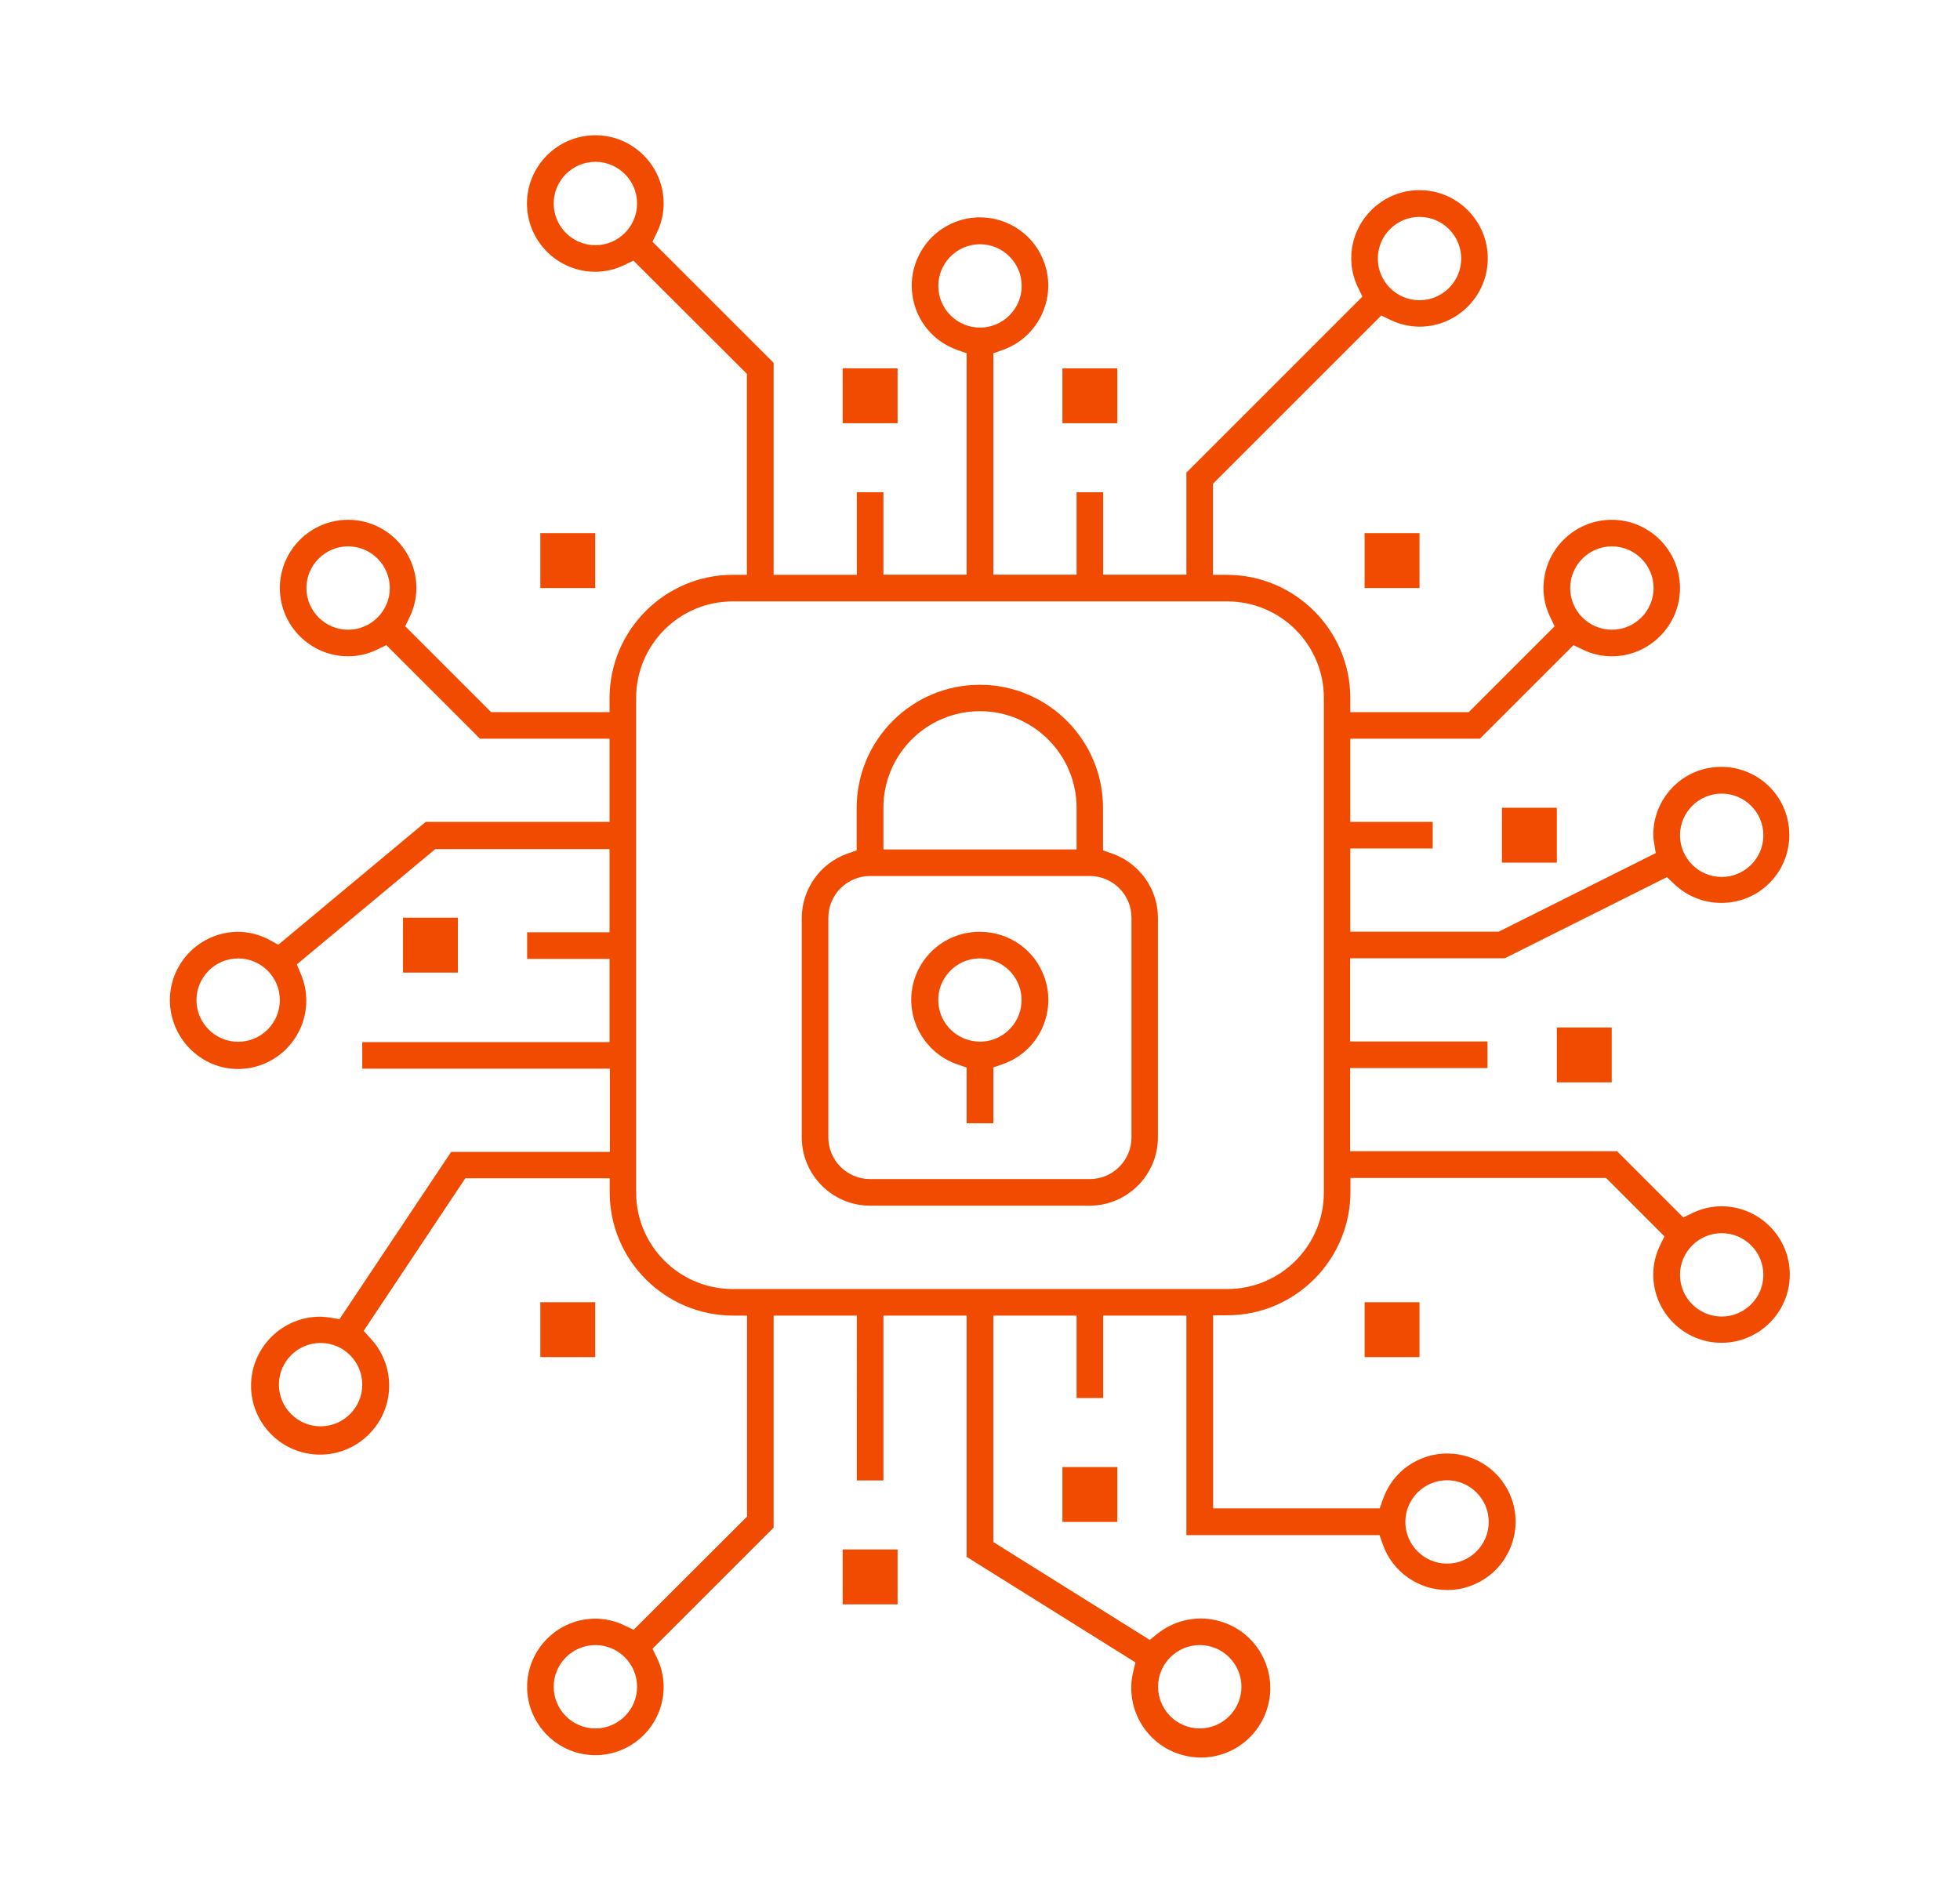 <?xml version="1.0" encoding="utf-8"?>
<!-- Generator: Adobe Illustrator 21.0.2, SVG Export Plug-In . SVG Version: 6.00 Build 0)  -->
<svg version="1.1" id="Capa_1" xmlns="http://www.w3.org/2000/svg" xmlns:xlink="http://www.w3.org/1999/xlink" x="0px" y="0px"
	 viewBox="0 0 1246 1203.5" style="enable-background:new 0 0 1246 1203.5;" xml:space="preserve">
<style type="text/css">
	.st0{display:none;}
	.st1{fill:#F04B00;}
</style>
<g id="Capa_2" class="st0">
</g>
<g id="Capa_4">
	<g id="Processor_security_1_">
		<path class="st1" d="M535.7,234.2h34.9v34.9h-34.9V234.2z"/>
		<rect x="544.7" y="243.2" class="st1" width="16.9" height="16.9"/>
		<path class="st1" d="M989.7,653.3h34.9v34.9h-34.9L989.7,653.3L989.7,653.3z"/>
		<rect x="998.7" y="662.3" class="st1" width="16.9" height="16.9"/>
		<path class="st1" d="M675.4,932.8h34.9v34.9h-34.9V932.8z"/>
		<rect x="684.4" y="941.8" class="st1" width="16.9" height="16.9"/>
		<path class="st1" d="M535.7,985.2h34.9v34.9h-34.9V985.2z"/>
		<rect x="544.7" y="994.2" class="st1" width="16.9" height="16.9"/>
		<path class="st1" d="M256.2,583.5h34.9v34.9h-34.9V583.5z"/>
		<rect x="265.2" y="592.5" class="st1" width="16.9" height="16.9"/>
		<path class="st1" d="M675.4,234.2h34.9v34.9h-34.9V234.2z"/>
		<rect x="684.4" y="243.2" class="st1" width="16.9" height="16.9"/>
		<path class="st1" d="M954.8,513.6h34.9v34.9h-34.9V513.6z"/>
		<rect x="963.8" y="522.6" class="st1" width="16.9" height="16.9"/>
		<path class="st1" d="M867.5,339h34.9v34.9h-34.9V339z"/>
		<rect x="876.5" y="348" class="st1" width="16.9" height="16.9"/>
		<path class="st1" d="M343.5,339h34.9v34.9h-34.9V339z"/>
		<rect x="352.5" y="348" class="st1" width="16.9" height="16.9"/>
		<path class="st1" d="M867.5,828h34.9v34.9h-34.9V828z"/>
		<rect x="876.5" y="837" class="st1" width="16.9" height="16.9"/>
		<path class="st1" d="M343.5,828h34.9v34.9h-34.9V828z"/>
		<rect x="352.5" y="837" class="st1" width="16.9" height="16.9"/>
		<path class="st1" d="M614.5,714.2v-35.4l-6.1-2.1c-16.8-5.8-28.5-21.7-29.1-39.5c-0.8-23.9,18-43.9,41.9-44.7c0.7,0,1.3,0,2,0
			c18.3,0,34.8,11.6,40.8,29c7.9,22.5-4,47.3-26.5,55.1l-6,2.1v35.5L614.5,714.2L614.5,714.2z M621.9,609.4
			c-7.1,0.3-13.6,3.3-18.4,8.5c-4.8,5.2-7.3,11.9-7,19s3.3,13.6,8.5,18.4c4.9,4.5,11.3,7,18,7c0.3,0,0.6,0,0.8,0h0.6h0.2
			c14.2-0.9,25.3-13,24.8-27.3v-0.2c-0.6-14.2-12.2-25.4-26.4-25.4h-0.9H621.9z"/>
		<path class="st1" d="M553.1,766.6c-23.9,0-43.4-19.5-43.4-43.4V583.5c0.1-18.2,11.7-34.6,28.9-40.7l6-2.1v-27
			c0-43.2,35.1-78.3,78.3-78.3s78.3,35.1,78.3,78.3v27l6,2.1c17.2,6.1,28.9,22.5,28.9,40.7v139.7c0,23.9-19.5,43.4-43.4,43.4
			L553.1,766.6L553.1,766.6z M553.1,557c-14.6,0-26.5,11.9-26.5,26.5v139.7c0,14.6,11.9,26.5,26.5,26.5h139.7
			c14.6,0,26.5-11.9,26.5-26.5V583.5c0-14.6-11.9-26.5-26.5-26.5H553.1z M623,452.2c-33.9,0-61.4,27.5-61.4,61.4v26.5h122.8v-26.5
			C684.4,479.8,656.8,452.2,623,452.2z"/>
		<path class="st1" d="M763.4,1117.5c-3.4,0-6.8-0.4-10.1-1.2c-23.7-5.5-38.5-29.3-33-53l1.5-6.3l-107.3-67.1V836.5h-52.9v104.8
			h-16.9V836.5h-52.9v134.8l-77,77l2.8,5.8c2.8,5.7,4.3,12.1,4.3,18.5c0,23.9-19.5,43.4-43.4,43.4s-43.4-19.5-43.4-43.4
			s19.5-43.4,43.4-43.4c6.3,0,12.8,1.5,18.5,4.3l5.8,2.8l72.1-72V836.5h-9c-43.1-0.1-78.3-35.2-78.3-78.3v-9h-91.8l-64.6,97l4.7,5.2
			c7.5,8.2,11.6,18.9,11.5,30c-0.2,24-19.9,43.5-43.9,43.5h-0.4c-11.7-0.1-22.7-4.8-30.9-13.1c-8.2-8.4-12.7-19.4-12.6-31.1
			c0.2-24,19.9-43.5,43.9-43.5h0.3c2.1,0.1,4.2,0.3,6.2,0.6l5.8,1l71-106.4h100.9v-52.9H230.3v-16.9h157.2v-52.9h-52.4v-16.9h52.4
			v-52.9H276.7l-88,73.3l2.6,6.2c2.3,5.4,3.4,11,3.4,16.9c0,23.9-19.5,43.4-43.4,43.4S108,659.8,108,635.9s19.5-43.4,43.4-43.4
			c7,0,14,1.9,20.1,5.2l5.4,3l93.7-78.1h116.9v-52.9h-82.4l-59.5-59.5l-5.8,2.8c-5.7,2.8-12.1,4.3-18.5,4.3
			c-23.9,0-43.4-19.5-43.4-43.4s19.5-43.4,43.4-43.4s43.4,19.5,43.4,43.4c0,6.3-1.5,12.8-4.3,18.5l-2.8,5.8l54.6,54.6h75.3v-9
			c0.1-43.1,35.2-78.3,78.3-78.3h9V237.7l-72.1-72l-5.8,2.8c-5.7,2.8-12.1,4.3-18.5,4.3c-23.9,0-43.4-19.5-43.4-43.4
			S354.5,86,378.5,86c23.9,0,43.4,19.5,43.4,43.4c0,6.4-1.5,12.8-4.3,18.5l-2.8,5.8l77,77v134.8h52.9V313h16.9v52.4h52.9V224.6
			l-6-2.1c-12.4-4.4-22.1-14-26.4-26.4c-8-22.6,3.9-47.4,26.4-55.4c4.7-1.7,9.6-2.5,14.5-2.5c18.4,0,34.8,11.6,40.9,28.9
			c8,22.6-3.9,47.4-26.4,55.4l-6,2.1v140.8h52.9V313h16.9v52.4h52.9v-64.9l111.9-111.9l-2.8-5.8c-2.8-5.7-4.3-12.1-4.3-18.5
			c0-23.9,19.5-43.4,43.4-43.4s43.4,19.5,43.4,43.4s-19.5,43.4-43.4,43.4c-6.3,0-12.8-1.5-18.5-4.3l-5.8-2.8l-107,107v57.9h9
			c43.1,0.1,78.3,35.2,78.3,78.3v9h75.3l54.6-54.6l-2.8-5.8c-2.8-5.7-4.3-12.1-4.3-18.5c0-23.9,19.5-43.4,43.4-43.4
			s43.4,19.5,43.4,43.4s-19.5,43.4-43.4,43.4c-6.4,0-12.8-1.5-18.5-4.3l-5.8-2.8l-59.5,59.5h-82.4v52.9h52.4v16.9h-52.4v52.9h94.3
			l99.9-50l-1.1-6.6c-0.3-1.7-0.5-3.4-0.5-5c0-11.2,4.3-21.8,12-29.9c8.2-8.6,19.3-13.3,31.3-13.3c11.2,0,21.8,4.3,29.9,12
			c17.2,16.5,17.8,44,1.3,61.2c-8.2,8.6-19.3,13.3-31.3,13.3c-11.2,0-21.8-4.3-29.9-12l-4.6-4.4l-103.1,51.6h-98.3v52.9h87.3v16.9
			h-87.3V732H1028l42.1,42.1l5.8-2.8c5.7-2.8,12.1-4.3,18.5-4.3c23.9,0,43.4,19.5,43.4,43.4s-19.5,43.4-43.4,43.4
			s-43.4-19.5-43.4-43.4c0-6.3,1.5-12.8,4.3-18.5l2.8-5.8L1021,749H858.5v9c-0.1,43.1-35.2,78.3-78.3,78.3h-9v122.8h105.9l2.1-6
			c4.4-12.4,14-22.1,26.4-26.4c4.7-1.7,9.6-2.5,14.5-2.5c18.4,0,34.8,11.6,40.9,28.9c3.9,10.9,3.2,22.7-1.8,33.2
			s-13.8,18.3-24.7,22.2c-4.7,1.7-9.6,2.5-14.5,2.5c-18.3,0-34.8-11.6-40.9-28.9l-2.1-6H754.2V836.5h-52.9v52.4h-16.9v-52.4h-52.9
			v144l99.4,62.2l5-4c7.8-6.2,17.6-9.6,27.5-9.6c3.4,0,6.7,0.4,10,1.2c23.7,5.5,38.5,29.3,33,53
			C801.7,1103.4,784,1117.5,763.4,1117.5z M762.7,1046c-14.6,0-26.5,11.9-26.5,26.5s11.9,26.5,26.5,26.5s26.5-11.9,26.5-26.5
			S777.3,1046,762.7,1046z M378.5,1046c-14.6,0-26.5,11.9-26.5,26.5s11.9,26.5,26.5,26.5s26.5-11.9,26.5-26.5S393.1,1046,378.5,1046
			z M919.9,941.2c-14.6,0-26.5,11.9-26.5,26.5s11.9,26.5,26.5,26.5s26.5-11.9,26.5-26.5S934.5,941.2,919.9,941.2z M203.8,853.9
			c-14.6,0-26.5,11.9-26.5,26.5s11.9,26.5,26.5,26.5s26.5-11.9,26.5-26.5S218.4,853.9,203.8,853.9z M1094.5,784.1
			c-14.6,0-26.5,11.9-26.5,26.5s11.9,26.5,26.5,26.5s26.5-11.9,26.5-26.5S1109.1,784.1,1094.5,784.1z M465.8,382.4
			c-33.9,0-61.4,27.5-61.4,61.4v314.4c0,33.9,27.5,61.4,61.4,61.4h314.4c33.9,0,61.4-27.5,61.4-61.4V443.8
			c0-33.9-27.5-61.4-61.4-61.4H465.8z M151.4,609.4c-14.6,0-26.5,11.9-26.5,26.5s11.9,26.5,26.5,26.5s26.5-11.9,26.5-26.5
			S166,609.4,151.4,609.4z M1094.5,504.6c-14.6,0-26.5,11.9-26.5,26.5s11.9,26.5,26.5,26.5s26.5-11.9,26.5-26.5
			S1109.1,504.6,1094.5,504.6z M1024.7,347.4c-14.6,0-26.5,11.9-26.5,26.5s11.9,26.5,26.5,26.5s26.5-11.9,26.5-26.5
			S1039.3,347.4,1024.7,347.4z M221.3,347.4c-14.6,0-26.5,11.9-26.5,26.5s11.9,26.5,26.5,26.5s26.5-11.9,26.5-26.5
			S235.9,347.4,221.3,347.4z M623,155.3c-14.6,0-26.5,11.9-26.5,26.5s11.9,26.5,26.5,26.5s26.5-11.9,26.5-26.5
			S637.6,155.3,623,155.3z M902.4,137.9c-14.6,0-26.5,11.9-26.5,26.5s11.9,26.5,26.5,26.5s26.5-11.9,26.5-26.5
			S917,137.9,902.4,137.9z M378.5,102.9c-14.6,0-26.5,11.9-26.5,26.5s11.9,26.5,26.5,26.5S405,144,405,129.4
			S393.1,102.9,378.5,102.9z"/>
	</g>
</g>
<g id="Capa_1_1_">
</g>
</svg>

